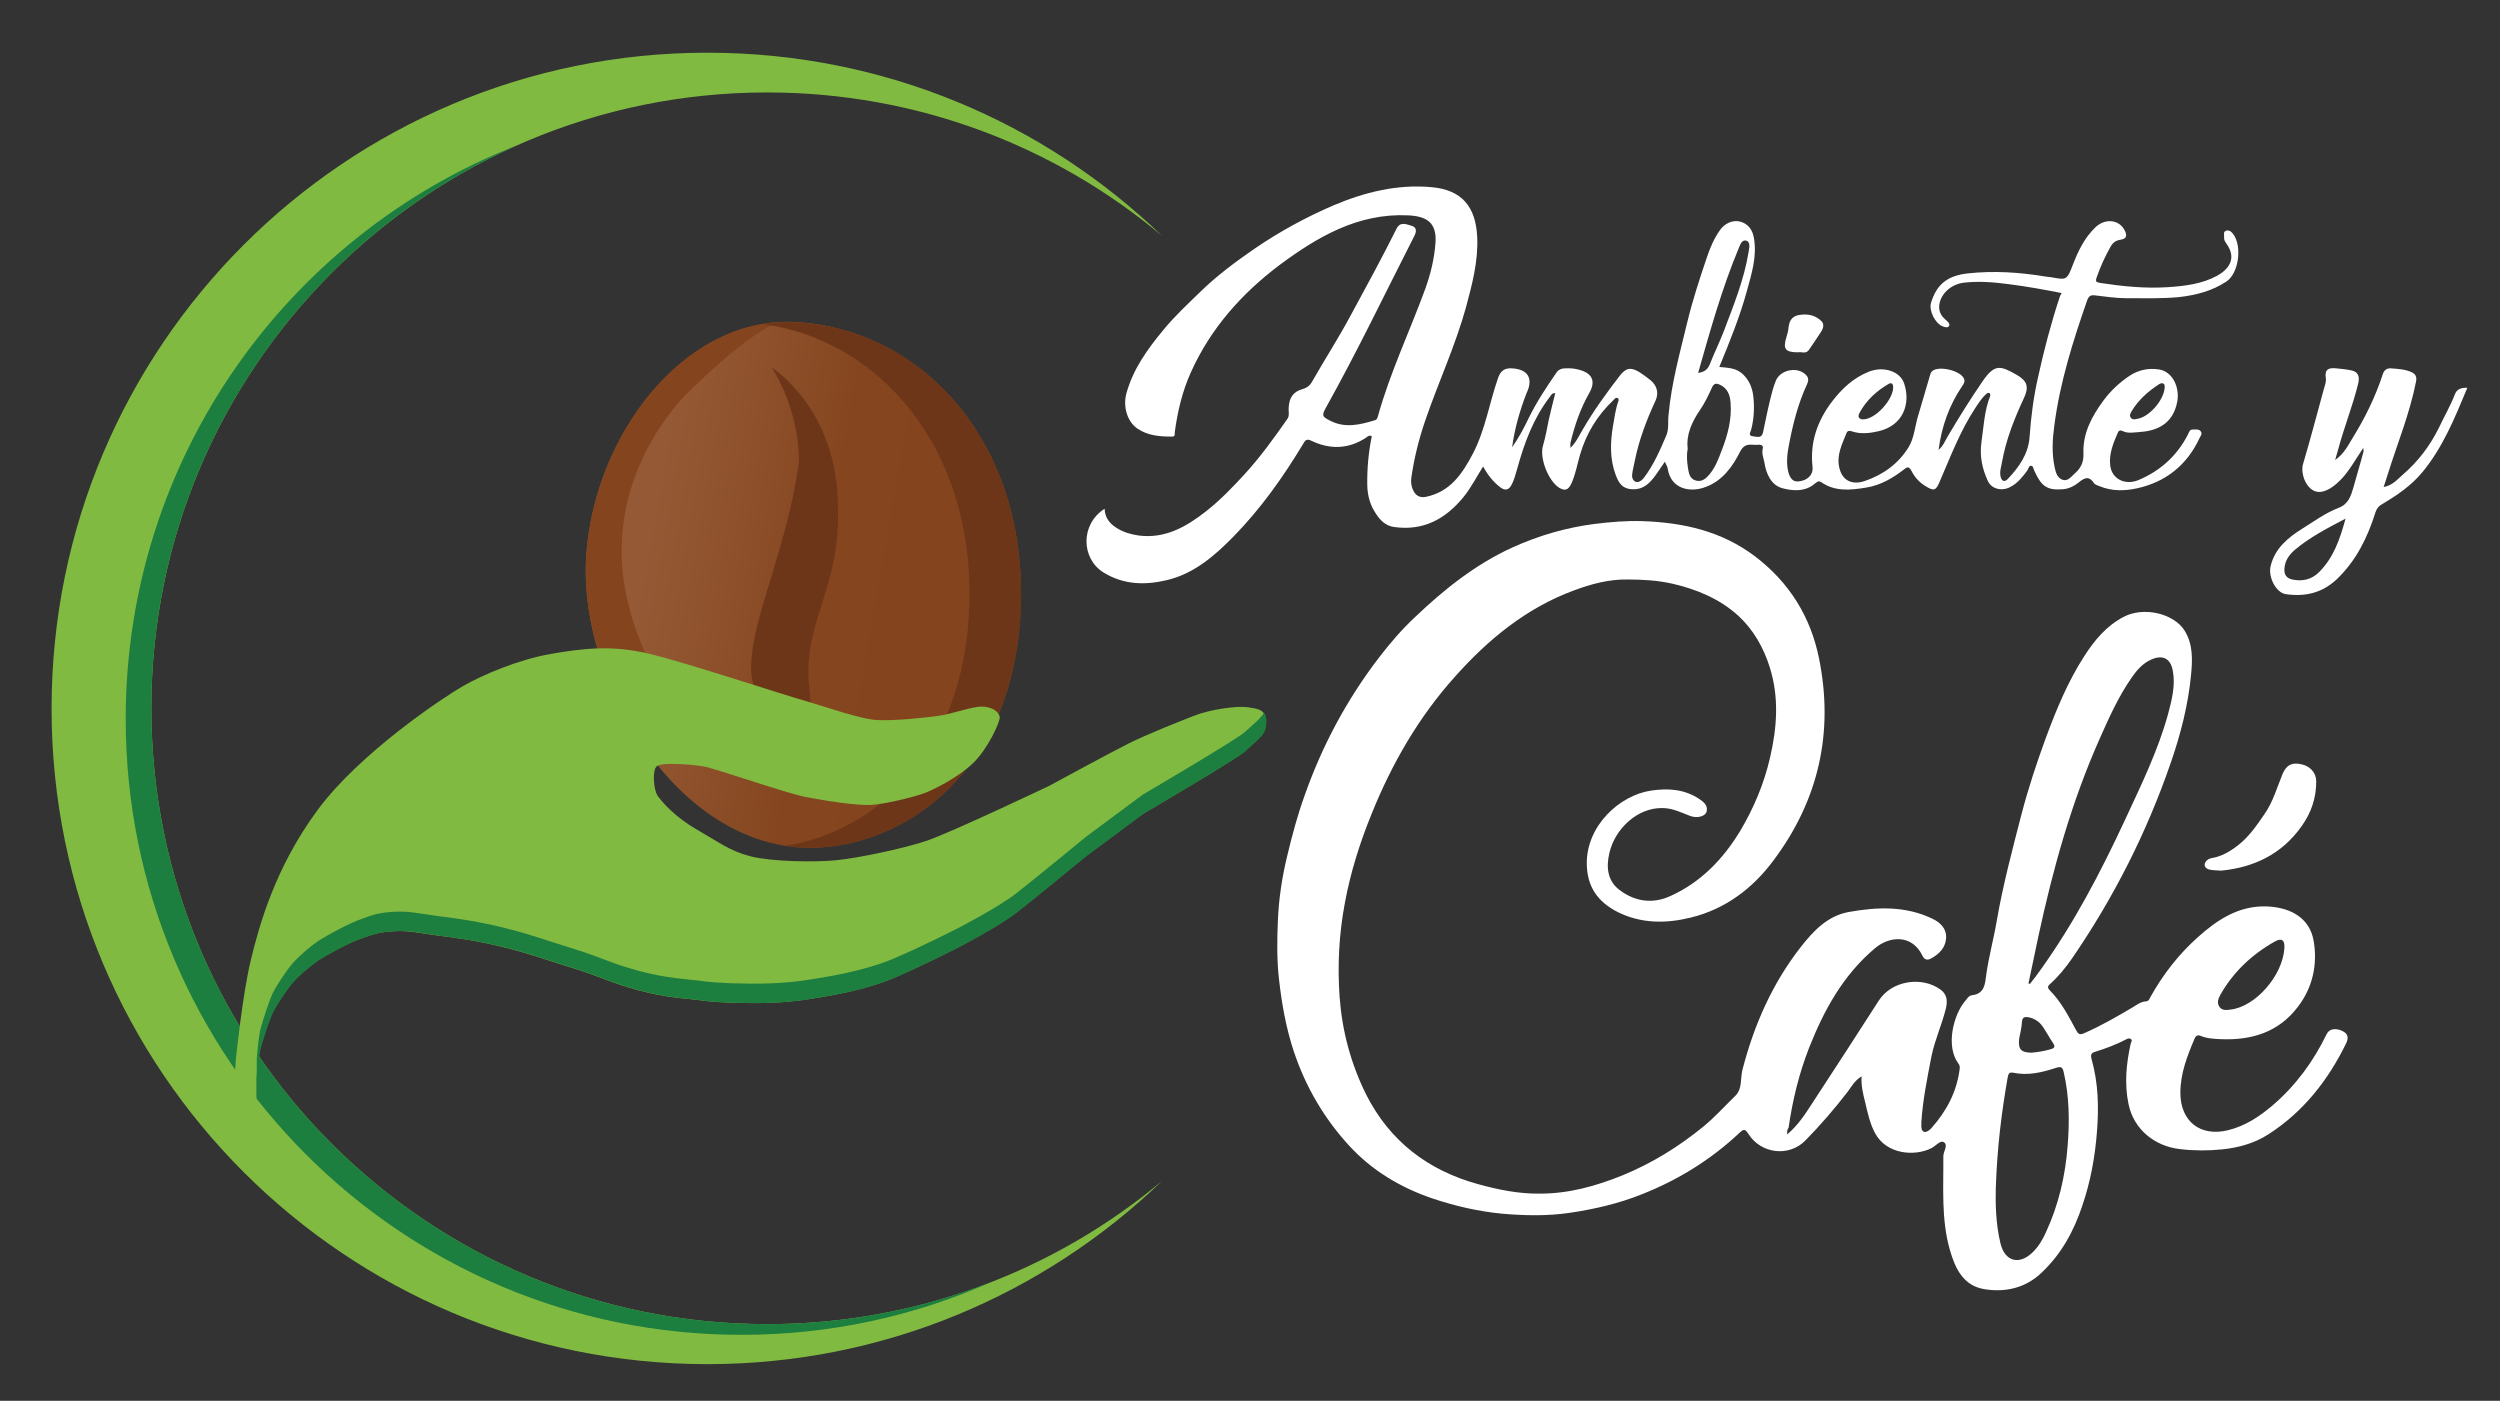 <?xml version="1.0" encoding="utf-8"?>
<!-- Generator: Adobe Illustrator 26.0.0, SVG Export Plug-In . SVG Version: 6.00 Build 0)  -->
<svg version="1.1" id="Capa_1" xmlns="http://www.w3.org/2000/svg" xmlns:xlink="http://www.w3.org/1999/xlink" x="0px" y="0px"
	 viewBox="0 0 887 497" style="enable-background:new 0 0 887 497;" xml:space="preserve">
<rect x="0" y="0" width="887" height="497" fill="#333333" stroke="none"/>
<style type="text/css">
	.st0{fill:#FFFFFF;}
	.st1{fill:url(#SVGID_1_);}
	.st2{fill:#83441E;}
	.st3{fill:#6E3618;}
	.st4{fill:#81BA41;}
	.st5{fill:#1C7E3F;}
</style>
<g>
	<path class="st0" d="M838.5,158.9c-2.7,4-4.8,7.9-7.8,11.1c-1.9,1.9-3.9,3.7-6.6,4.4c-5.1,1.3-8.1-5.8-7-9.7
		c2.6-8.7,4.9-17.6,7.3-26.3c0.4-1.4,1-2.9,0.8-4.2c-0.5-3.3,1.1-3.8,3.8-3.5c1.7,0.2,3.5,0.3,5.2,0.7c2.4,0.5,3.1,2,2.5,4.6
		c-1.9,7.9-5,15.5-7.1,23.4c-0.3,1.1-0.6,2.2-1.1,3.8c3.2-2.2,4.6-5.2,6.2-7.8c4.4-7.1,8.1-14.6,10.7-22.6c0.4-1.2,1.2-2.3,3.1-2.1
		c2.4,0.2,4.8,0.3,7,1.3c1.4,0.6,2.1,1.5,1.7,3.4c-2.2,11.3-6.6,21.9-10,32.8c-0.5,1.5-0.9,2.9-1.5,4.6c3-0.5,4.8-2.6,6.6-4.2
		c5.5-4.7,9.8-10.3,13-16.8c1.9-4,4.1-7.8,5.7-11.9c0.7-1.9,2.3-2.4,4.4-2.3c-4.4,10.6-8.7,21.2-16,30c-3.9,4.7-8.9,8.1-14.1,11.2
		c-1.3,0.7-2,1.5-2.5,3c-2.8,8.9-6.8,17.1-13.7,23.7c-5.2,4.9-11.3,6.3-18.1,5.3c-3.5-0.5-6.3-6.1-5.4-9.9
		c1.5-6.3,6.1-10.1,11.2-13.3c4.2-2.6,8.2-5.6,12.9-7.4c3.5-1.3,4.4-4.2,5.3-7.3c1.1-4.1,2.4-8.2,3.5-12.4
		C838.7,160.1,838.5,159.7,838.5,158.9z M832.2,184c-6.6,3.5-12.7,6.6-18,11.1c-2.1,1.8-3.6,4-3.7,6.9c-0.1,2,0.9,3.2,2.8,3.6
		c3.6,0.8,6.9,0,9.5-2.6C827.9,197.9,830.2,191.4,832.2,184z"/>
	<g>
		<path class="st0" d="M634.1,402.5c4-3.4,6.5-7.4,9.1-11.4c7.9-12,15.6-24,23.4-36.1c4.5-7,15.1-8.8,21.9-3.9
			c2.4,1.8,2.5,4.1,1.9,6.7c-1.4,5.7-3.9,11.1-5.1,16.9c-1.5,7.8-3.1,15.5-3.6,23.4c0,0.2,0,0.4,0,0.6c-0.1,1.1,0,2.6,1,2.9
			c0.8,0.2,2.1-0.7,2.7-1.5c5.3-6,8.9-12.8,9.9-20.9c0.1-0.9-0.1-1.4-0.5-1.9c-4.6-6.3-1.6-17.4,2.4-22.1c0.7-0.8,1.3-2,2.5-2.1
			c4.4-0.5,4.6-4,5-7.1c0.9-6.6,2.7-13,3.8-19.6c2.2-12.6,5.5-25,8.7-37.4c2.4-9.2,5.4-18.3,8.7-27.3c3.7-10,7.8-19.9,13.6-28.9
			c3.6-5.6,7.8-10.7,13.9-13.9c7.1-3.8,18-1.3,21.8,5c2.9,4.8,2.7,10.2,2.2,15.4c-1,10.7-3.7,21.2-7.2,31.3
			c-8.5,24.7-20.2,47.8-35,69.4c-2.3,3.3-4.8,6.4-7.8,9.1c-0.8,0.7-1.1,1.2-0.2,2.2c4.1,4.1,6.7,9.2,9.4,14.2
			c0.7,1.3,1.2,1.8,2.8,1.1c6-2.6,11.5-5.8,17.1-9.1c1.5-0.9,3-2.1,4.8-2.2c1.2-0.1,1.3-0.9,1.7-1.6c4.4-7.9,9.9-15,16.7-21.1
			c7-6.3,14.7-11.4,24.7-11c8.9,0.4,15.2,4.5,16.5,12.3c1.4,8.2-0.3,16.4-5.6,23.3c-6.8,9-16.3,11.9-27.1,11.5
			c-2.5-0.1-5.1-0.2-7.5-1.2c-1-0.4-1.7,0-2.1,1.1c-2.6,6.1-5,12.3-5,19.1c0,10.2,7.1,15.7,16.9,13.3c6.1-1.5,11.1-4.8,15.8-8.8
			c8.2-7,14.5-15.6,19.2-25.3c0.9-1.9,3.1-2.2,5.4-1.2c2.2,1,2.5,2.4,1.5,4.5c-6.4,13.1-15.2,24.3-27.5,32.2
			c-4.9,3.2-10.6,4.8-16.5,5.4c-5,0.5-9.9,0.5-14.9-0.1c-9.1-1-16.5-7.1-18.3-16c-1.5-7.2-0.8-14.4,0.8-21.5c0.1-0.5,0.7-1,0.1-1.5
			c-0.5-0.4-1.1-0.3-1.6,0c-3.6,1.9-7.4,3.3-11.2,4.5c-1.4,0.4-1.6,1.1-1.2,2.6c2.4,8.5,2.6,17.1,1.9,25.8c-0.7,9-2.3,17.7-5.2,26.2
			c-3,9-7.4,17.1-14.4,23.7c-5.7,5.5-12.9,7.1-20.3,5.9c-7.5-1.2-10.4-7.3-12.3-14c-3.1-10.9-2.2-22.1-2.3-33.2c0-1.7,1.9-4,0.1-5
			c-1.2-0.7-2.9,1.5-4.4,2.2c-5.8,2.9-15.9,2.3-20-5.5c-1.8-3.4-2.6-7.3-3.5-11.1c-0.7-2.8-1.4-5.6-1.2-8.9
			c-2.4,1.4-3.5,3.5-4.9,5.4c-4.7,6.1-9.7,11.9-15.1,17.4c-5.9,5.9-15.7,4.6-20.1-2.3c-1.2-1.8-1.6-2-3.2-0.5
			c-10.1,9.5-21.7,16.7-34.6,21.8c-8.2,3.3-16.8,5.3-25.6,6.6c-8.1,1.2-16.2,1-24.2,0.3c-8.3-0.8-16.5-2.7-24.6-5.4
			c-11.4-3.9-21.4-9.9-29.5-18.7c-8.9-9.7-15.4-20.8-19.6-33.3c-2.8-8.4-4.3-16.9-5.3-25.7c-0.8-7-0.7-13.9-0.4-20.8
			c0.3-7.8,1.5-15.7,3.4-23.4c1.7-7.1,3.6-14.2,6.1-21.1c6.2-17.6,14.9-33.9,26.3-48.8c3.9-5.1,8.1-10,12.8-14.4
			c10.4-9.9,21.5-18.8,34.7-24.8c9.3-4.2,18.9-7,29-8.3c5.7-0.7,11.4-1.2,17.1-1c14.4,0.5,28,3.5,39.9,12.5
			c12.2,9.3,19.7,21.4,22.7,36.2c5.3,26.2-0.1,50.2-16.1,71.6c-7.4,10-17.1,17.3-29.2,20.3c-8.7,2.2-17.7,2.3-26.1-1.9
			c-7.1-3.6-11-9-11-17.4c0-13.2,11.5-24,22.8-25.7c6.1-0.9,11.8-0.5,17,2.9c1.6,1.1,3.3,2.3,2.7,4.6c-0.5,1.7-3.4,2.4-5.8,1.5
			c-3.2-1.2-6.3-2.8-9.8-2.8c-8.9-0.2-16.9,7.3-18.9,16c-1.2,5.2-0.6,10,3.8,13.2c5.4,4,11.6,4.9,17.9,2
			c10.8-4.9,18.7-13.1,24.8-23.2c4.8-8.1,8.4-16.7,10.5-25.8c2.5-10.7,3.3-21.5-0.1-32.2c-2.2-7-5.8-13.3-11.1-18.2
			c-6.6-6-14.7-9.4-23.4-11.4c-5.3-1.2-10.7-1.5-16-1.5c-6.5-0.1-12.9,1.6-19,3.9c-16.8,6.2-30.3,17.3-42,30.4
			c-13,14.4-22.6,31.1-29.8,49c-4.1,10.1-7.4,20.5-9.4,31.3c-2.1,11-2.7,22.2-1.9,33.5c0.9,12.2,4,23.7,9.4,34.6
			c8.4,16.6,21.9,26.9,39.6,31.8c7.2,2,14.5,3.5,22.1,3.4c10.3,0,19.9-2.7,29.3-6.5c10.5-4.3,20-10.2,28.8-17.4
			c4-3.3,7.5-7.2,11.2-10.8c2.6-2.5,1.7-6.3,2.6-9.5c4.1-15.8,10.6-30.5,20.7-43.4c4.4-5.6,9.4-10.9,16.8-12.3
			c10.1-1.8,20.2-2.3,29.9,2.4c2.7,1.3,4.9,3.4,4.8,6.6c-0.1,3.5-2.4,5.9-5.4,7.5c-1.2,0.6-2.2,0.6-3-1c-3.7-7.7-11.7-7-16.8-2.7
			c-11.3,9.5-18.1,21.9-23.4,35.3c-3.6,9.2-5.9,18.7-7.3,28.4C634,400.9,634.1,401.4,634.1,402.5z M719.7,348.9
			c0.2,0.1,0.3,0.1,0.5,0.2c1.2-1.5,2.4-3,3.5-4.6c12.1-16.8,21.6-35,30.3-53.7c5.7-12.3,11.7-24.5,15.3-37.7
			c1.3-4.9,2.6-10,1.6-15.2c-0.8-4.3-3.6-5.7-7.6-3.9c-3,1.3-5.1,3.7-6.9,6.3c-4.7,6.7-8,14.1-11.3,21.5
			c-10.1,22.6-16.7,46.4-21.9,70.5C722,337.9,720.9,343.4,719.7,348.9z M708.1,421.7c-0.1,4.8-0.1,12.3,1.7,19.6
			c1.6,6.3,6.6,7.6,11.3,3.1c2.1-2,3.6-4.5,4.8-7.2c4.5-9.7,6.9-20.1,7.7-30.7c0.7-8.7,0.6-17.5-1.4-26.1c-0.4-1.8-1-2.1-2.8-1.5
			c-4.9,1.6-9.9,2.8-15.1,1.7c-1.6-0.3-1.7,0.5-2,1.8C710.2,394.5,708.6,406.7,708.1,421.7z M810.5,336.4c0.2-2.8-0.9-3.7-3.3-2.4
			c-8.2,4.6-14.9,10.9-19.5,19.1c-0.7,1.3-1.2,2.8-0.2,4.2c1,1.3,2.5,1.1,3.9,0.9C800.2,357.2,809.9,346.2,810.5,336.4z
			 M720.7,373.5c2.4-0.2,4.8-0.6,7.1-1.3c1.2-0.4,1.4-0.9,0.7-2c-1.3-1.9-2.4-4-3.7-5.9c-1.2-1.8-3-3-5.2-3.4
			c-1.2-0.2-2.1,0-2.2,1.6c-0.1,2-0.6,4-1,6C716,372.3,717,373.4,720.7,373.5z"/>
		<path class="st0" d="M536.5,158.7c2.3-3.3,4.2-6.8,5.9-10.4c2.8-5.7,6.3-11,9.9-16.2c0.6-0.9,1.7-1.4,2.8-1.4
			c1.8-0.1,3.5,0,5.2,0.5c4.6,1.2,5.9,4,3.7,8c-3.2,5.6-5.3,11.6-6.8,17.9c-0.1,0.4,0,0.9,0,1.8c2.1-2,3.1-4.5,4.4-6.6
			c3.9-6.7,8.4-12.9,13.1-19c2.2-2.8,3.9-3.1,6.9-1.3c1.4,0.9,2.8,1.9,4,2.9c2.3,1.9,3,4.5,1.8,7.2c-3.2,6.9-5.9,14-7.4,21.5
			c-0.3,1.5-0.7,3-0.9,4.6c-0.2,1.2,0.3,2.5,1.4,2.8c0.9,0.2,1.9-0.4,2.7-1.4c3.5-4.6,5.8-9.9,8-15.1c1-2.3,0.5-4.9,0.8-7.3
			c1-11.2,4-21.9,6.6-32.7c1.9-7.9,4.4-15.5,7-23.2c1.1-3.3,2.5-6.6,4.6-9.6c1.7-2.5,4.6-3.7,7.1-3.1c2.8,0.7,4.5,2.8,5,5.9
			c1.1,6.5-0.8,12.6-2.5,18.7c-2.5,9.2-6.1,18-9.8,27c3,0.3,6,0.3,8.4,2.6c2.4,2.3,3.4,5.1,3.7,8.1c0.4,3.9,0.2,7.8-0.8,11.6
			c-0.2,0.8-1.2,2.1,0.6,2.3c1.3,0.1,3.1,0.9,3.6-1.3c0.8-3.7,1.5-7.4,2.4-11.1c0.6-2.5,1.2-5,2.2-7.4c1.7-4,8.1-5.1,10.9-1.7
			c0.9,1.1,0.5,2.2,0.1,3.1c-3.2,6.9-5,14.2-6.4,21.5c-0.6,3.1-1,6.4-0.2,9.6c0.5,1.8,1.4,3.6,3.7,3.3c3.4-0.4,5.1-2.5,4.9-5
			c-1-8.7,1.6-16.3,6.8-23.2c3.5-4.6,7.6-8.5,13.1-10.7c5.2-2.1,11.2-0.2,12.6,4.2c2.4,7.2-0.4,14.9-9.1,16.9
			c-3,0.7-6.2,1.1-9.3,0.1c-0.5-0.2-1.6-0.5-2,0.4c-1.6,4-3.7,8-2.6,12.5c1,4.4,4.4,6.2,8.9,4.7c6.6-2.2,12.1-6.2,15.7-12.1
			c1.9-3.1,2.2-7.1,3.2-10.6c1.5-5.1,3-10.2,4.5-15.3c0.1-0.3,0.3-0.7,0.5-0.9c2.2-2.3,10.6-0.3,11.5,2.8c0.3,1-0.3,1.8-0.8,2.5
			c-4.5,6.7-7.2,14.1-8.3,22.5c1.7-1.4,2.3-3.2,3.2-4.7c3.9-6.6,8-13.2,12.4-19.6c4.3-6.2,6.2-5.7,12.3-2.2c3.6,2.1,4.2,4.3,2.4,8.1
			c-3.4,7.3-6.4,14.8-7.8,22.8c-0.3,1.7-0.9,3.3-0.5,5.1c0.4,1.7,1.4,2,2.5,0.9c4.1-4.3,7.4-9,7.8-15.1c0.5-7.1,1.4-14.1,3-21.1
			c2.1-9.6,4.6-19.1,7.7-28.5c0.1-0.4,0.4-0.8,0.7-1.3c-6.4-1.3-12.7-2.4-19-3.2c-5.3-0.7-10.5-1.1-15.8-0.5
			c-4.8,0.6-8.6,4.4-8.7,8.6c0,2.2,1.1,3.6,2.7,4.9c0.6,0.5,1.2,1.3,0.8,1.9c-0.5,0.7-1.5,0.4-2.2,0.1c-2.6-0.9-5-5.5-4.2-8.3
			c2-6.6,5.8-9.7,13.1-10.5c9.2-1,18.3-0.4,27.4,1.1c1.4,0.2,2.7,0.3,4.1,0.6c3.5,0.6,3.9,0,5.6-4.4c1.9-5,4.2-9.9,8.2-13.7
			c3.4-3.2,8.2-2.7,10.2,0.9c1.2,2.2,0.8,3.3-1.6,3.6c-1.6,0.3-2.5,1.1-3.2,2.3c-2,3.5-3.7,7.2-5,11c-0.6,1.6-0.1,1.7,1.3,2
			c7.9,1.2,15.8,2,23.8,1.5c6.1-0.4,12.2-1.1,17.7-4.1c3.9-2.2,7.1-6,3.2-11.4c-0.5-0.7-0.9-1.4-0.8-2.3c0.1-0.8-0.4-1.8,0.6-2.2
			c1.1-0.4,1.9,0.2,2.6,1.1c3.3,4.4,2,14-2.4,16.9c-5,3.3-10.6,4.8-16.7,5.5c-6.3,0.6-12.6,0.4-19,0.4c-3.6,0-7.3-0.6-10.9-1
			c-1.5-0.2-2.2,0.2-2.8,1.8c-5,14.4-9.6,28.9-11.6,44.1c-0.7,5.1-1,10.1,0.1,15.2c0.4,1.8,0.9,3.6,2.7,4.3c1.9,0.7,3.1-1,4.4-2.2
			c2.1-1.8,3.2-3.9,3.1-7c-0.3-7.2,2.9-13.2,7.1-18.9c2.6-3.5,5.7-6.4,9.3-8.8c3.2-2.1,6.8-2.8,10.5-2.2c4.5,0.7,7.3,6,6.4,11.3
			c-1.5,8.2-7.4,10.5-13.5,10.9c-2,0.1-4,0.6-6-0.4c-0.4-0.2-1.2-0.4-1.6,0.6c-1.6,3.7-3.2,7.5-2.7,11.7c0.6,4.8,5.3,7.1,10.1,5.1
			c7.7-3.3,13.5-8.5,17.4-16c0.5-0.9,0.6-2,1.9-1.9c0.9,0,1.9-0.2,2.6,0.5c0.9,1,0,1.8-0.3,2.5c-4.5,9.7-12.1,15.7-22.4,17.9
			c-4.2,0.9-8.8,1-13.1-0.8c-0.7-0.3-1.5-0.5-1.9-1c-1.7-2.6-3.2-2.2-5.4-0.4c-1.6,1.3-3.6,2.4-6,2.5c-5.4,0.4-7.4-1.2-9.8-6.5
			c-0.3-0.6-0.5-1.7-0.9-1.8c-1.1-0.3-1.2,1-1.6,1.6c-1.7,2.3-3.5,4.6-6.1,5.9c-3,1.6-6.6,0.7-7.9-2.1c-2-4.3-3-8.8-2.3-13.8
			c0.8-5.5,1-11.1,3.1-16.4c0.1-0.3,0-0.9-0.2-1c-0.4-0.3-0.9,0-1.2,0.3c-1.6,1.4-2.7,3.2-3.9,5c-5.4,8.2-8.8,17.3-12.7,26.3
			c-1.3,3-2,3.2-4.9,1.4c-2.2-1.3-3.9-3.2-5-5.4c-0.8-1.5-1.4-1.6-2.6-0.6c-4,3.1-8.4,5.7-13.5,6.5c-5.5,0.9-11,1.5-15.9-1.9
			c-1.1-0.7-1.6,0-2.2,0.4c-3.5,3.1-8,2.7-11.7,1.7c-3.9-1.1-5.7-5.1-6.3-9.1c-0.3-1.6-1-3.1-0.6-4.9c0.3-1-0.4-1.5-1.5-1.4
			c-0.6,0.1-1.3,0-2,0c-2.1-0.2-3.4,0.3-4.5,2.4c-2.7,5.4-6.3,10.4-12.3,12.6c-5.5,2.1-12.3,0.7-13.4-6.5c-0.1-0.8-0.6-1.4-1-2.5
			c-1.4,2-2.6,3.9-3.9,5.6c-1.8,2.3-3.9,4.2-7.2,4.2c-4,0-5.3-2.2-6.4-5.2c-2.1-5.7-1.9-11.5-0.9-17.4c0.5-2.9,0.9-5.9,1.9-8.7
			c0.1-0.4,0.2-1-0.4-1.1c-0.7-0.2-1,0.4-1.4,0.8c-5.7,5.4-9.6,11.8-11.8,19.3c-1,3.4-1.6,7-3.1,10.3c-1.1,2.3-2.3,2.7-4.4,1.4
			c-3.7-2.4-6.9-10.3-5.7-14.7c0.9-3.1,1.5-6.3,2.1-9.4c0.7-3.1,1.5-6.2,2.3-9.4c-1.3-0.1-1.5,0.8-2,1.4c-5.8,7.6-9,16.3-11.5,25.4
			c-0.6,2-1.1,4.1-2.1,5.9c-1.1,1.9-2.4,1.8-3.9,0.7c-2.5-1.9-4.5-4.4-6.1-7.4c-2.4,3.8-4.3,7.6-7,10.9c-6.4,7.8-14.2,12-24.5,10.6
			c-3.2-0.4-5.2-2.6-6.7-5c-1.9-2.9-2.8-6.1-2.9-9.7c-0.1-5.9,0.4-11.7,1.6-17.5c-0.9-0.6-1.6,0.2-2.2,0.6c-6.2,4-12.7,4.1-19.2,1
			c-1.6-0.8-2.2-0.3-2.9,1c-7.1,11.8-15.1,23.1-24.8,33c-6.7,6.8-13.9,13.1-23.5,15.4c-7.8,1.9-15.5,1.7-22.6-2.7
			c-7.9-4.9-8.3-17,0.4-22.6c0.1,3.2,1.8,5.3,4.4,6.9c2.4,1.5,5,2.2,7.7,2.6c9.4,1.2,16.9-3.1,23.9-8.6c5.1-4,9.5-8.6,13.8-13.3
			c5.5-6,10.3-12.7,15-19.4c0.9-1.2,0.4-2.7,0.5-4c0.2-3.6,1.6-5.8,5.1-6.7c1.4-0.4,2.4-1.2,3.1-2.4c4.5-7.9,9.4-15.5,13.7-23.5
			c5.6-10.3,11.2-20.6,16.4-31c1.3-2.6,3.5-1.5,5.3-1c2.1,0.6,1.7,2.3,0.9,3.8c-10.3,20.2-20.1,40.7-31.2,60.6
			c-1.6,2.9-1.5,3.3,1.5,4.8c5.3,2.7,10.5,1.4,15.8-0.2c0.8-0.2,0.9-0.9,1.1-1.5c4.3-15.5,11.3-30.1,16.8-45.2
			c1.9-5.3,3.2-10.7,3.6-16.3c0.5-7.3-3.3-9.4-9.8-9.7c-17.7-0.8-32,7.6-45.5,17.6c-13.4,10.1-24.4,22.4-31.4,37.9
			c-3.1,6.8-4.8,14-5.8,21.4c-0.1,0.7,0.3,1.6-1,1.6c-4.3,0-8.5-0.3-12.2-2.8c-3.7-2.5-5.2-7.8-4-12.4c2.4-8.8,7.5-15.8,13.2-22.7
			c4.1-5,8.8-9.3,13.4-13.8c5.8-5.6,12.4-10.5,19.1-15.1c8.8-6,18-11,27.7-15.2c11.1-4.7,22.7-7.6,34.8-6.5
			c10.8,0.9,15.8,6.9,16.3,17.7c0.4,8.6-1.8,16.8-4,25c-3.8,13.7-9.8,26.6-14.4,40c-2.3,6.7-4,13.5-5,20.6c-0.2,1.5,0.1,3.1,0.7,4.3
			c0.8,1.6,2,2.7,4.4,2.3c8.8-1.8,13-8.2,16.8-15.4c4.4-8.5,5.8-17.9,8.9-26.8c1-2.8,2.5-3.6,5.2-3.4c6.5,0.5,6.9,4.7,4.9,8.8
			C539.3,145.5,537.4,151.9,536.5,158.7z M598.8,159.2c-0.5,2.7-0.2,4.8,0.1,6.9c0.3,1.8,0.6,3.8,2.8,4.4c2.2,0.6,3.7-0.8,5-2.4
			c2-2.5,3.1-5.5,4.2-8.4c2.1-5.4,3.6-11,3.1-16.9c-0.2-2.7-1.1-5.1-3.8-6.3c-1.3-0.6-2.1-0.5-2.8,1c-1.2,2.7-2.5,5.4-4.2,7.9
			C600.2,149.8,598.2,154.3,598.8,159.2z M602.5,132.3c2.4-0.3,3.5-1.4,4.2-3.2c1.5-3.8,3.3-7.5,4.8-11.3c3.5-9.3,7.3-18.5,8.9-28.4
			c0.2-1.4,0.8-3.5-0.8-4c-1.7-0.5-2.2,1.6-2.8,2.9C610.9,102.5,606.8,117.2,602.5,132.3z M768,137.8c0-0.5,0.2-1.2-0.3-1.6
			c-0.6-0.5-1.3-0.1-1.8,0.2c-3.8,2.5-7.2,5.5-9.6,9.5c-0.4,0.7-0.9,1.5-0.3,2.3c0.6,0.8,1.5,0.6,2.3,0.4
			C762.4,148,767.5,142.3,768,137.8z M660.9,148.8c4.5,0.1,11-7.2,10.8-11.6c-0.1-1.2-0.7-1.5-1.6-1c-4.3,2.5-7.9,5.8-10.3,10.2
			C658.9,148,659.7,148.7,660.9,148.8z"/>
		<path class="st0" d="M788.1,308.9c-1.6-0.1-2.4-0.1-3.2-0.2c-1.3-0.1-2.6-0.6-2.7-1.8c0-1,0.9-2.1,2.3-2.4
			c3.7-0.6,6.8-2.4,9.8-4.8c3.8-3,6.4-6.9,9.1-10.8c3.1-4.4,4.5-9.6,6.5-14.4c1.4-3.2,3.4-4.1,6.8-3.3c3,0.7,5.1,3,5.1,6.1
			c0,5.8-1.8,11.1-5.1,15.7C809.6,303.2,799.4,307.8,788.1,308.9z"/>
	</g>
	<path class="st0" d="M638,125c-4.5,0-5.5-1.1-4.2-5.3c0.4-1.2,0.7-2.5,0.8-3.7c0.3-2.6,1.6-4,4.1-4.3c2.9-0.4,5.5,0.2,7.6,2.3
		c1,1.1,0.6,2.4-0.1,3.6c-1.4,2.2-2.9,4.3-4.3,6.4C640.8,125.8,639.1,124.7,638,125z"/>
</g>
<g>
	<g>
		<linearGradient id="SVGID_1_" gradientUnits="userSpaceOnUse" x1="362.325" y1="221.312" x2="207.971" y2="194.096">
			<stop  offset="0" style="stop-color:#83441E"/>
			<stop  offset="0.209" style="stop-color:#84451E"/>
			<stop  offset="0.458" style="stop-color:#85461F"/>
			<stop  offset="0.868" style="stop-color:#955A35"/>
		</linearGradient>
		<path class="st1" d="M287.5,300.8c31.9,0,72.7-25.9,74.7-85.8s-36.8-99.2-81-100.7c-39.4-1.4-71.3,41.6-73.3,84.7
			S240.1,300.8,287.5,300.8z"/>
		<path class="st2" d="M294.7,115.9c-4.4-0.9-8.9-1.5-13.5-1.7c-39.4-1.4-71.3,41.6-73.3,84.7c-0.8,16.3,3.7,35,12.1,51.7
			c6.9,0.3,13.8,0.8,20.7,0.6c-13.3-16.9-21-39.8-20.1-58.8c1.6-35.2,26.4-55.9,26.4-55.9s17.2-17,27.7-21.5
			C275.9,114.7,295.2,116.8,294.7,115.9z"/>
		<g>
			<path class="st3" d="M281.2,114.3c-3.5-0.1-7,0.1-10.4,0.7c40.8,5.5,75,43.7,73.1,100c-1.8,54.2-35.4,80.6-65.4,85.1
				c2.9,0.5,5.9,0.7,9,0.7c31.9,0,72.7-25.9,74.7-85.8S325.4,115.7,281.2,114.3z"/>
		</g>
		<path class="st3" d="M273.8,130.4c0,0,23.5,14.6,23.5,49.6c1,27.8-11.7,40.1-10.4,61.2c2.9,35.5,7,42.5,7,42.5
			s-27.4-28.4-27.4-46.5s12.8-42.2,17-73.6C283.3,144.1,273.8,130.4,273.8,130.4z"/>
	</g>
	<path class="st4" d="M272.2,469.8c-120.7,0-218.5-97.8-218.5-218.5S151.5,32.8,272.2,32.8c53.3,0,102.2,19.1,140.1,50.9
		c-41.8-40.3-98.7-65-161.3-65c-128.5,0-232.7,104.2-232.7,232.7S122.5,484,251,484c62.6,0,119.5-24.8,161.3-65
		C374.4,450.7,325.5,469.8,272.2,469.8z"/>
	<path class="st5" d="M183.6,51.5c-81.4,31.8-139,111-139,203.6c0,120.7,97.8,218.5,218.5,218.5c31.6,0,61.6-6.7,88.7-18.8
		c-24.7,9.7-51.5,15-79.6,15c-120.7,0-218.5-97.8-218.5-218.5C53.7,162.2,107,85.5,183.6,51.5z"/>
	<path class="st4" d="M83.7,375.7c0,0,2.3-22.7,5.3-35.1s8.6-32.7,23.6-53.1s44.9-40.2,51.7-44.1c6.8-3.9,19.6-9.4,31.2-11.4
		s21.7-3.2,35,0s48,14.7,55.3,16.7c7.3,2.1,20,6.7,26,6.8c6,0.2,14.7-0.7,20.4-1.4c5.7-0.7,12.3-3.4,16.1-3.4s6.3,2,6.4,3.8
		c0.1,1.7-4.2,11.3-9.6,16.4c-5.4,5.1-13.7,9.2-17.1,10.5c-3.4,1.3-14.2,4-19.2,4.2c-5,0.2-15.5-1.4-22.8-2.8
		c-7.3-1.4-32.2-10.2-36.5-10.9c-4.3-0.7-14.5-1.5-16.4-0.1c-1.8,1.3-1.2,8.4,0.2,10.5c1.5,2.1,5.9,7.4,13.9,12s11.7,7.6,19,9.5
		c7.3,1.9,22.9,2.2,30.6,1.4c7.8-0.8,23.2-4,31.7-6.8c8.5-2.8,43.8-19.6,43.8-19.6s21.5-11.7,28.1-15s17.3-7.5,23.1-9.8
		c5.8-2.3,15.1-3.6,19-3.1s5.2,1,6.1,2.4c0.9,1.4,0.8,4.7-0.3,6.6c-1.1,1.9-4.1,4.3-6.7,6.7c-2.6,2.5-36.2,22.2-36.2,22.2l-20.2,15
		c0,0-18.5,15.2-24.8,20.1c-6.3,4.8-20,12-20,12s-12.6,6.5-23.4,11.1s-24.6,6.6-28.8,7.3s-11.3,1.7-22.1,1.6
		c-10.8-0.1-14.8-0.6-18.5-1.1c-3.7-0.5-10.8-0.7-20.9-3.4c-10.1-2.7-13.3-4.8-23.7-8c-10.4-3.2-14-4.7-23.4-7.1
		c-9.4-2.4-17.8-3.6-24.5-4.4c-6.7-0.9-9.9-1.8-15.6-1.5c-5.6,0.4-7,1-11.2,2.5c-4.3,1.4-13,6.2-15.4,7.8c-2.4,1.6-6.4,4.9-9.1,7.9
		c-2.6,3-5.9,8.2-7.1,10.6c-1.2,2.4-3.5,9.6-4.3,12.5c-0.8,2.9-1.4,10.8-1.4,10.8v8.6l-7.8-8.3L83.7,375.7z"/>
	<g>
		<path class="st5" d="M448.7,253.2c-0.1-0.1-0.2-0.2-0.3-0.3c0,0,0,0,0,0.1c-1.1,1.9-4.1,4.3-6.7,6.7c-2.6,2.5-36.2,22.2-36.2,22.2
			l-20.2,15c0,0-18.5,15.2-24.8,20.1s-20,12-20,12s-12.6,6.5-23.4,11.1c-10.8,4.6-24.6,6.6-28.8,7.3c-4.2,0.7-11.3,1.7-22.1,1.6
			c-10.8-0.1-14.8-0.6-18.5-1.1c-3.7-0.5-10.8-0.7-20.9-3.4c-10.1-2.7-13.3-4.8-23.7-8c-10.4-3.2-14-4.7-23.4-7.1
			c-9.4-2.4-17.8-3.6-24.5-4.4c-6.7-0.9-9.9-1.8-15.6-1.5c-5.6,0.4-7,1-11.2,2.5c-4.3,1.4-13,6.2-15.4,7.8c-2.4,1.6-6.4,4.9-9.1,7.9
			c-2.6,3-5.9,8.2-7.1,10.6c-1.2,2.4-3.5,9.6-4.3,12.5c-0.8,2.9-1.4,10.8-1.4,10.8v14.3c0.1,0,0.3-10.9,0.4-11.1
			c0.3-2.5,0.6-5.6,1.1-7.1c0.8-2.9,3.1-10.2,4.3-12.5c1.2-2.4,4.5-7.6,7.1-10.6c2.6-3,6.6-6.2,9.1-7.9c2.4-1.6,11.1-6.4,15.4-7.8
			c4.3-1.4,5.6-2.1,11.2-2.5c5.6-0.4,8.9,0.6,15.6,1.5c6.7,0.9,15.1,2,24.5,4.4c9.4,2.4,13,3.9,23.4,7.1c10.4,3.2,13.5,5.3,23.7,8
			c10.1,2.7,17.2,2.9,20.9,3.4c3.7,0.5,7.7,1,18.5,1.1c10.8,0.1,17.9-0.9,22.1-1.6c4.2-0.7,18-2.7,28.8-7.3
			c10.8-4.6,23.4-11.1,23.4-11.1s13.7-7.1,20-12c6.3-4.8,24.8-20.1,24.8-20.1l20.2-15c0,0,33.6-19.8,36.2-22.2
			c2.6-2.5,5.6-4.8,6.7-6.7C449.5,257.9,449.6,254.6,448.7,253.2z"/>
	</g>
</g>
</svg>
